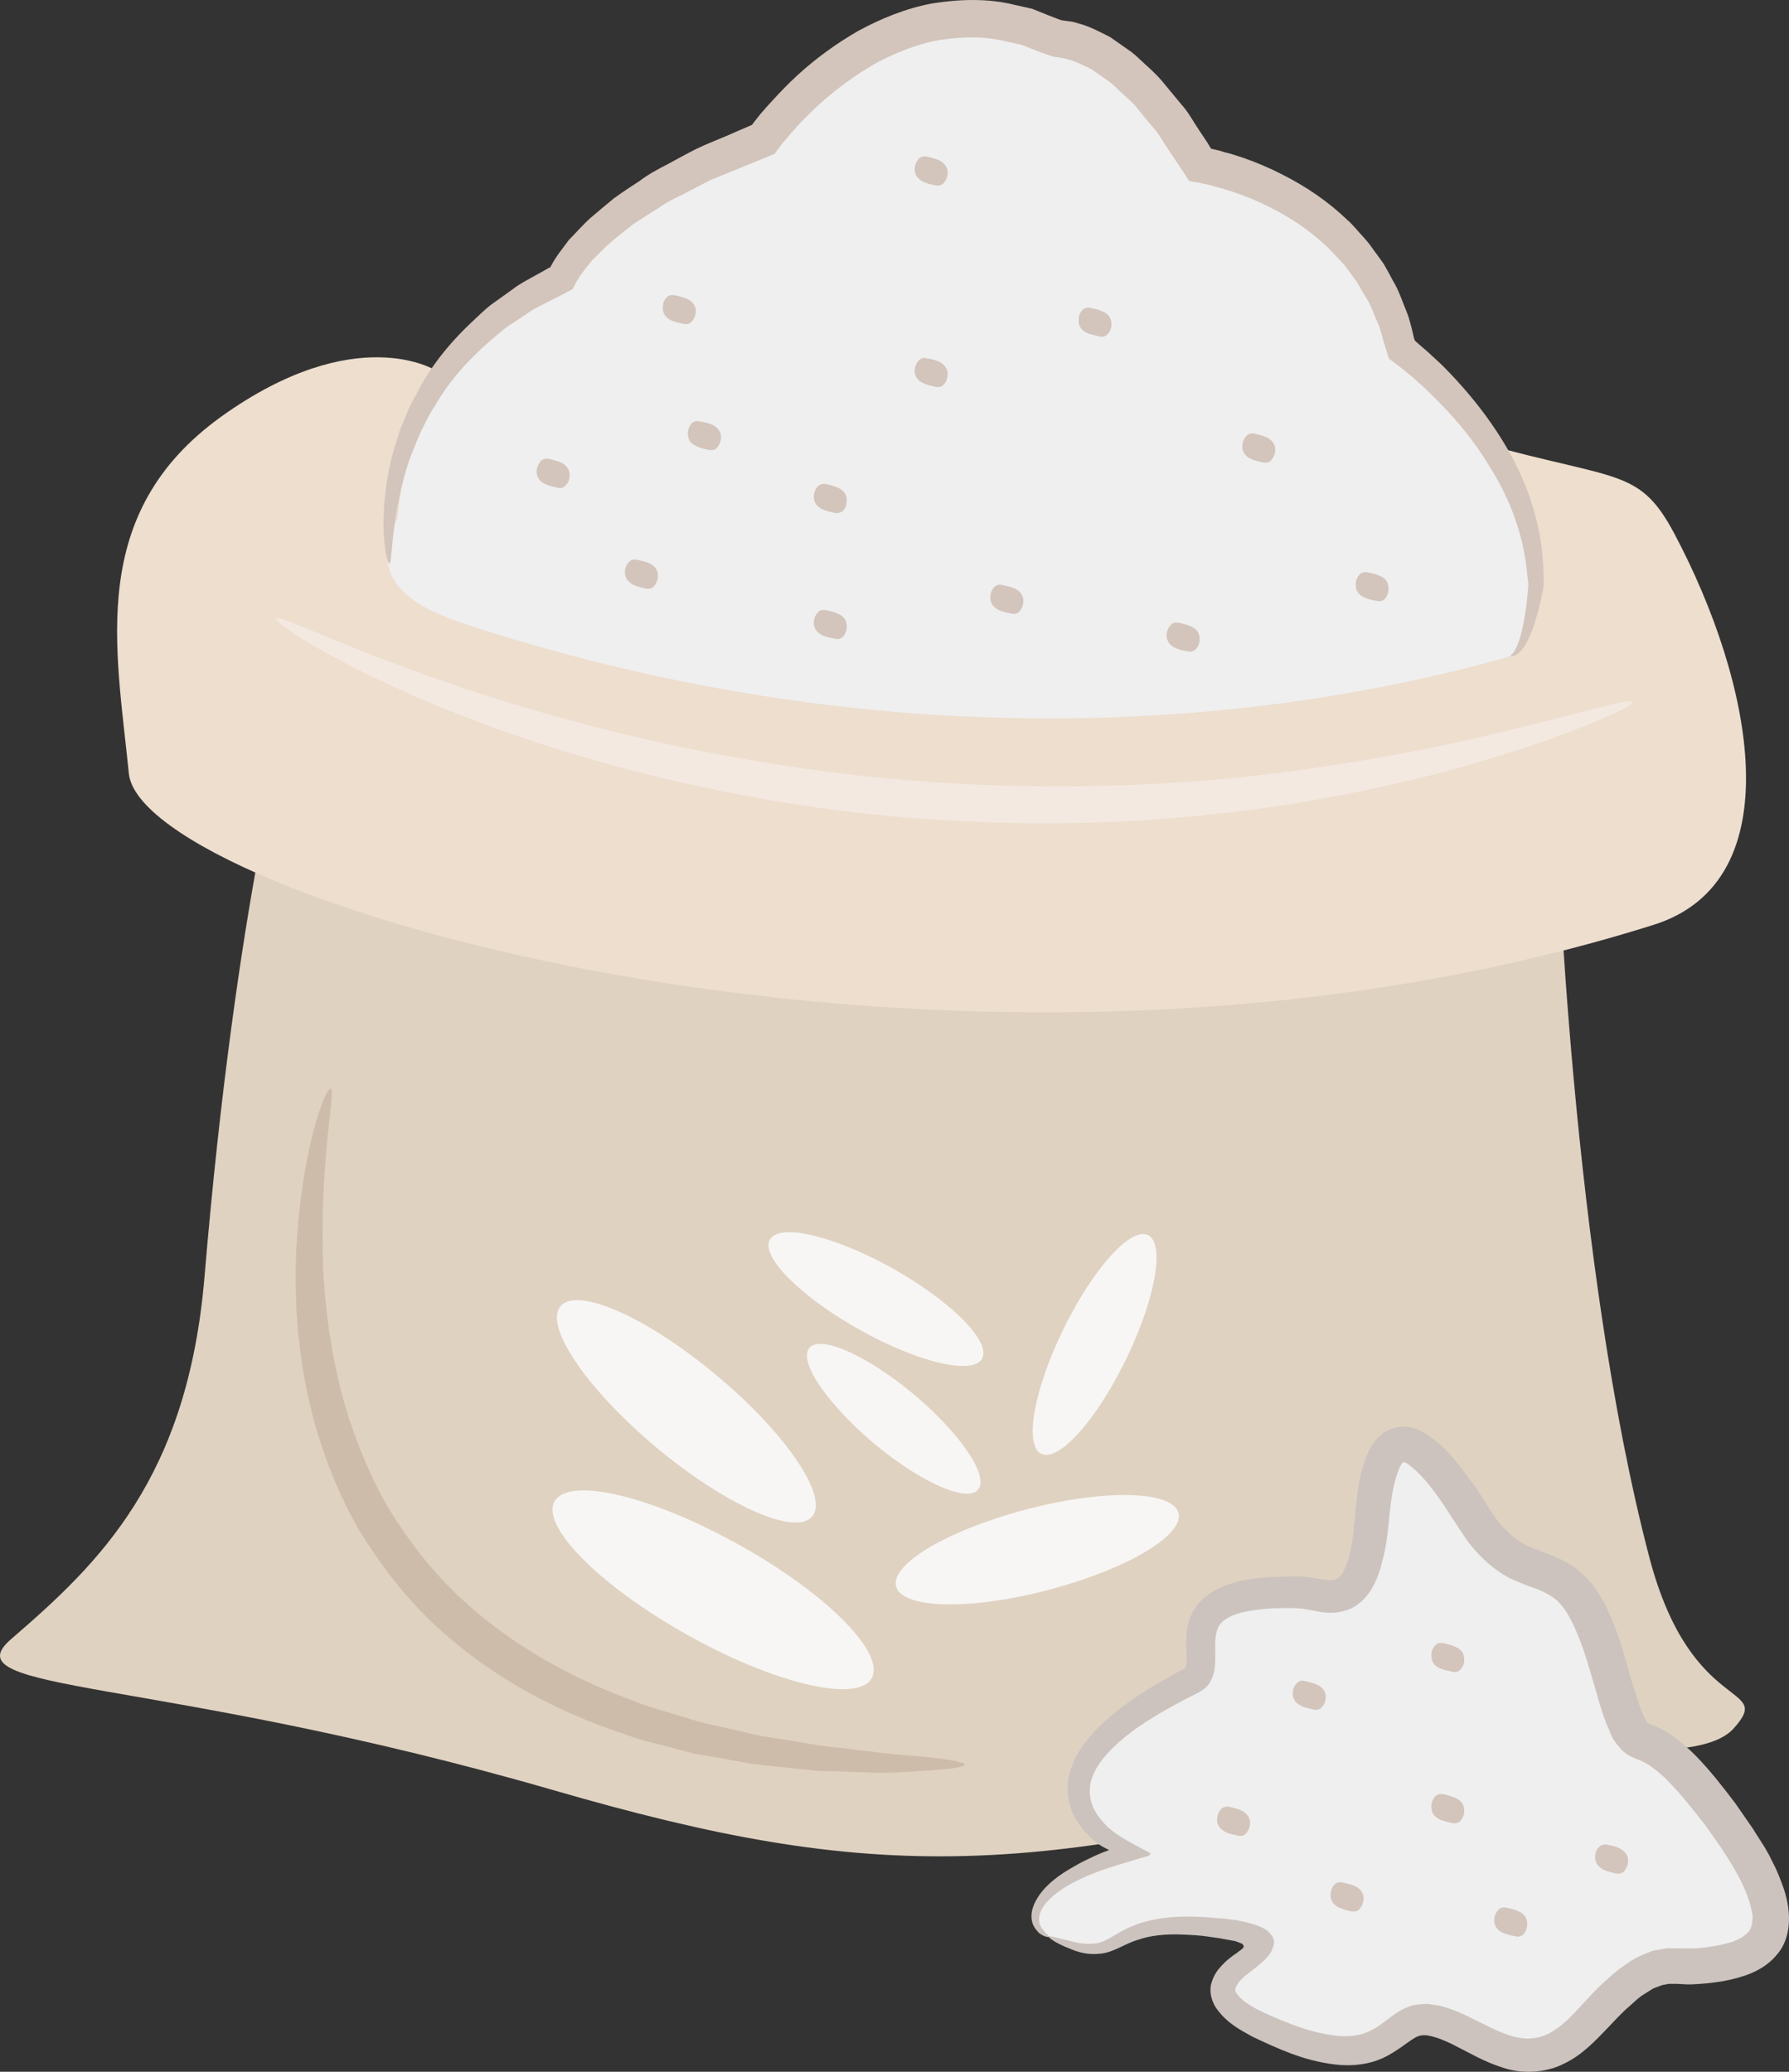 <?xml version="1.0" encoding="UTF-8" standalone="no"?>
<svg
   xmlns:dc="http://purl.org/dc/elements/1.1/"
   xmlns:cc="http://creativecommons.org/ns#"
   xmlns:rdf="http://www.w3.org/1999/02/22-rdf-syntax-ns#"
   xmlns:svg="http://www.w3.org/2000/svg"
   xmlns="http://www.w3.org/2000/svg"
   id="svg76"
   viewBox="0 0 4680.185 5420.951"
   style="clip-rule:evenodd;fill-rule:evenodd;image-rendering:optimizeQuality;shape-rendering:geometricPrecision;text-rendering:geometricPrecision"
   version="1.1"
   height="54.21mm"
   width="46.802mm"
   xml:space="preserve"><rect x="0" y="0" width="4680.185" height="5420.951" fill="#333333" stroke="none"/>
 <defs
   id="defs4">
  <style
   id="style2"
   type="text/css">
   <![CDATA[
    .fil5 {fill:#CCC3BE;fill-rule:nonzero}
    .fil6 {fill:#CEBCAA;fill-rule:nonzero}
    .fil3 {fill:#D3C5BC;fill-rule:nonzero}
    .fil0 {fill:#E0D2C1;fill-rule:nonzero}
    .fil1 {fill:#EDDECE;fill-rule:nonzero}
    .fil2 {fill:#EFEFEF;fill-rule:nonzero}
    .fil4 {fill:#F4E9E1;fill-rule:nonzero}
    .fil7 {fill:#F7F6F5;fill-rule:nonzero}
   ]]>
  </style>
 </defs>
 <g
   transform="translate(-8241.907,-12216.122)"
   id="Vrstva_x0020_1">
  <path
   style="fill:#e0d2c1;fill-rule:nonzero"
   id="path7"
   d="m 12315,14383 c 0,0 38,1133 242,1909 110,418 329,326 220,447 -100,110 -503,17 -737,85 -1087,319 -1516,318 -2351,76 -1041,-301 -1585,-252 -1417,-396 230,-198 461,-420 505,-948 83,-989 220,-1464 220,-1464 z"
   class="fil0" />
  <path
   style="fill:#eddece;fill-rule:nonzero"
   id="path9"
   d="m 9381,13185 c 0,0 -208,-131 -560,121 -352,253 -275,605 -242,934 33,330 2176,967 3989,396 365,-115 260,-635 55,-1022 -99,-187 -154,-132 -594,-264 z"
   class="fil1" />
  <path
   style="fill:#efefef;fill-rule:nonzero"
   id="path11"
   d="m 9283,13570 c 0,0 11,-418 428,-626 0,0 77,-198 527,-363 0,0 330,-472 770,-264 0,0 175,-11 373,330 0,0 440,66 528,483 0,0 351,253 351,616 0,0 -18,173 -66,187 -692,197 -1659,263 -2714,-77 -112,-37 -296,-99 -197,-286 z"
   class="fil2" />
  <path
   style="fill:#d3c5bc;fill-rule:nonzero"
   id="path13"
   d="m 12194,13933 c -1,-3 5,-5 10,-14 5,-8 11,-22 17,-43 5,-20 10,-45 14,-76 2,-15 3,-32 5,-49 1,-7 -1,-15 -2,-25 -1,-9 -2,-19 -3,-28 -10,-78 -38,-171 -98,-264 -28,-47 -64,-94 -106,-140 -22,-23 -44,-46 -68,-68 -13,-11 -25,-23 -38,-33 -14,-12 -22,-18 -50,-39 -5,-18 -11,-35 -16,-53 -4,-13 -6,-26 -12,-38 -11,-24 -19,-51 -35,-74 -7,-12 -14,-24 -21,-36 -8,-11 -17,-23 -25,-34 -8,-12 -19,-22 -29,-33 -10,-10 -19,-21 -31,-31 -43,-40 -95,-74 -151,-101 -28,-14 -58,-26 -88,-36 -16,-5 -31,-10 -47,-14 -8,-2 -16,-4 -23,-6 l -6,-1 -13,-3 -25,-4 c -17,-27 -35,-53 -53,-80 -14,-20 -25,-43 -42,-61 -16,-19 -32,-38 -48,-58 -17,-18 -36,-33 -54,-51 -9,-9 -19,-15 -29,-22 l -30,-21 c -21,-10 -42,-21 -63,-26 -6,-2 -10,-3 -15,-3 l -7,-2 c -6,-1 -11,0 -19,-3 l -11,-4 c -5,-1 -4,-1 -6,-2 l -9,-3 -18,-7 -36,-14 -37,-8 c -59,-15 -119,-13 -177,-4 -58,10 -113,33 -165,60 -52,30 -99,64 -143,103 -21,19 -42,39 -61,60 -10,11 -20,21 -28,32 l -14,16 -20,27 c -57,23 -112,46 -167,68 -24,12 -48,25 -71,37 -24,11 -47,23 -68,38 -21,13 -43,27 -64,41 -19,15 -38,30 -56,45 -19,16 -34,33 -51,49 -13,17 -29,35 -38,52 -1,1 -1,1 -3,4 l -4,8 -4,8 -2,3 c -1,1 -2,2 -3,2 l -26,14 c -10,5 -20,10 -30,15 -20,11 -40,19 -58,32 -18,12 -35,24 -53,35 -16,12 -31,26 -47,39 -60,52 -109,109 -142,167 -10,15 -18,29 -25,43 -7,15 -14,28 -20,42 -11,28 -23,55 -30,80 -16,51 -24,97 -30,134 -11,74 -10,115 -15,116 -5,1 -17,-41 -16,-119 2,-39 5,-87 18,-142 5,-28 16,-57 25,-88 6,-15 13,-30 19,-46 6,-16 15,-32 24,-48 32,-65 82,-130 146,-190 16,-15 32,-31 50,-45 18,-13 37,-26 56,-40 19,-15 40,-25 61,-37 11,-6 22,-12 32,-18 l 4,-2 h 1 l 1,-1 c 0,0 0,-1 0,-1 1,0 1,-1 0,0 l 2,-3 c 13,-25 30,-45 46,-67 19,-19 36,-39 56,-57 20,-17 41,-35 62,-52 22,-16 45,-31 68,-46 22,-17 47,-30 72,-43 24,-13 49,-27 75,-40 25,-12 52,-23 79,-34 22,-10 44,-19 67,-29 0,0 0,0 0,0 l 6,-8 15,-19 c 10,-12 20,-23 31,-35 21,-23 43,-46 67,-68 47,-43 100,-82 159,-116 59,-32 124,-59 194,-72 70,-11 145,-14 216,4 l 45,10 42,17 34,13 c -2,0 1,0 1,0 l 13,2 c 9,1 19,2 26,5 33,8 60,23 88,37 l 37,26 c 13,9 25,17 35,27 21,20 44,39 62,60 18,22 36,43 53,64 19,21 31,45 46,67 l 22,33 9,15 v 0 0 l 8,2 c 9,2 18,4 26,7 18,4 35,10 53,16 34,12 67,26 98,42 64,32 122,72 171,119 13,11 24,25 35,37 11,12 23,25 32,39 10,13 19,26 29,40 8,14 16,28 23,42 17,27 26,58 38,86 6,15 9,30 13,44 l 5,22 c 2,5 2,5 2,5 v 1 l 11,10 c 7,6 14,12 21,18 13,12 26,24 39,36 25,25 48,50 70,76 43,51 79,103 108,155 58,104 83,208 87,292 0,10 1,21 1,31 0,5 0,9 0,14 0,3 0,6 0,8 l -1,9 c -3,18 -7,35 -11,50 -8,32 -16,58 -26,78 -9,21 -20,36 -30,43 -5,4 -9,6 -13,6 -3,1 -4,1 -5,0 z"
   class="fil3" />
  <path
   style="fill:#f4e9e1;fill-rule:nonzero"
   id="path15"
   d="m 12513,14053 c 4,11 -183,100 -506,186 -161,41 -357,82 -576,106 -220,25 -464,33 -719,17 -255,-14 -496,-54 -711,-104 -215,-50 -405,-112 -560,-173 -311,-123 -484,-240 -477,-251 7,-12 188,82 500,186 156,52 344,105 556,150 213,44 448,80 698,95 249,15 488,10 704,-9 216,-19 408,-52 569,-84 322,-68 517,-134 522,-119 z"
   class="fil4" />
  <path
   style="fill:#efefef;fill-rule:nonzero"
   id="path17"
   d="m 10986,17284 c -69,-31 -55,-143 208,-220 0,0 -384,-176 165,-451 83,-41 -104,-242 286,-230 68,2 165,77 187,-198 22,-275 120,-231 263,0 143,231 253,33 352,385 99,351 44,54 297,395 252,341 87,380 -55,396 -80,8 -121,-44 -286,142 -165,187 -275,33 -407,0 -131,-32 -98,176 -439,22 -341,-153 209,-219 -121,-263 -330,-44 -231,121 -450,22 z"
   class="fil2" />
  <path
   style="fill:#ccc3be;fill-rule:nonzero"
   id="path19"
   d="m 10986,17284 c 1,-4 22,3 60,12 19,5 44,9 69,4 24,-5 50,-28 89,-44 38,-16 84,-24 133,-25 24,0 50,0 76,3 13,1 26,2 39,3 8,2 12,2 22,3 10,2 20,4 29,6 10,3 20,5 30,9 8,4 18,7 24,13 7,5 12,12 16,20 4,10 1,19 -2,26 -7,30 -70,67 -80,80 -10,9 -16,20 -17,25 -1,6 -1,9 6,17 13,17 41,34 70,47 59,27 126,54 192,60 33,3 63,-1 90,-16 14,-7 27,-17 44,-30 16,-12 38,-29 68,-35 14,-2 30,-4 43,-1 7,1 14,2 21,3 l 17,5 c 23,7 43,16 63,26 39,19 75,39 110,49 35,10 65,8 96,-7 7,-4 15,-9 22,-14 8,-5 15,-12 22,-18 8,-6 14,-14 22,-21 l 22,-24 c 17,-18 32,-35 50,-52 20,-17 36,-34 59,-49 11,-8 22,-15 35,-22 13,-6 27,-12 41,-17 15,-2 32,-7 46,-6 h 21 18 c 12,1 20,0 29,0 11,-1 23,-2 34,-4 22,-3 43,-8 62,-14 17,-7 32,-16 39,-25 8,-9 10,-21 11,-38 -3,-34 -20,-78 -43,-118 -11,-21 -25,-41 -38,-62 -14,-20 -28,-40 -42,-60 -31,-39 -61,-79 -95,-113 -8,-9 -17,-17 -25,-24 -9,-8 -18,-14 -26,-20 -9,-6 -17,-10 -26,-14 -7,-3 -11,-4 -22,-9 -8,-4 -22,-13 -29,-22 -7,-8 -14,-17 -18,-23 -4,-8 -8,-15 -10,-22 -6,-13 -11,-25 -15,-37 -9,-25 -15,-48 -22,-72 -14,-47 -26,-92 -42,-132 -16,-41 -35,-80 -60,-102 -13,-11 -27,-19 -46,-27 -19,-7 -42,-15 -67,-26 -50,-23 -91,-63 -121,-103 -14,-21 -28,-42 -39,-59 -12,-19 -24,-37 -36,-54 -24,-34 -52,-67 -77,-85 -6,-5 -12,-7 -13,-7 -1,0 -1,0 -2,0 1,-3 -9,9 -14,25 -12,32 -18,73 -22,112 -4,42 -8,86 -21,130 -5,22 -14,44 -27,67 -14,22 -38,47 -70,55 -31,9 -58,4 -78,0 l -27,-5 c -4,-1 -6,-1 -10,-1 l -13,-1 c -37,-1 -73,0 -106,5 -33,4 -65,13 -82,28 -17,13 -22,33 -22,65 0,16 1,34 -1,56 -1,11 -5,28 -13,40 -7,13 -19,21 -32,28 -59,29 -110,58 -157,90 -46,33 -86,69 -109,109 -22,39 -21,79 0,114 5,8 11,16 18,24 3,4 7,7 10,11 5,5 13,11 19,16 27,20 66,39 97,56 -3,2 -3,4 -6,6 l -18,5 c -11,3 -22,7 -33,10 -21,6 -42,13 -61,19 -22,7 -31,12 -43,16 -12,5 -23,11 -33,15 -42,21 -73,45 -88,69 -17,25 -11,48 -1,59 9,12 17,16 16,19 -1,1 -11,1 -26,-10 -3,-3 -6,-7 -10,-12 -3,-5 -7,-11 -8,-18 -4,-15 -1,-32 7,-49 16,-34 49,-64 92,-89 11,-6 22,-13 34,-19 11,-5 26,-13 31,-15 7,-3 14,-6 21,-9 l 11,-4 5,-2 c 0,-1 -4,-2 -5,-3 -11,-5 -20,-11 -29,-17 -2,-2 -4,-3 -7,-6 -4,-4 -9,-8 -13,-13 -9,-9 -18,-19 -25,-30 -16,-22 -27,-51 -29,-82 -2,-31 7,-63 20,-90 29,-55 74,-96 123,-134 49,-37 106,-70 162,-100 2,-1 3,-2 4,-4 1,-3 1,-2 2,-8 1,-11 0,-28 -1,-47 0,-18 0,-40 7,-63 6,-23 21,-47 40,-63 38,-32 81,-42 120,-49 41,-6 80,-7 120,-7 h 15 c 7,1 14,1 19,2 l 31,5 c 17,3 31,4 38,1 7,-2 13,-7 20,-18 6,-13 13,-28 17,-45 9,-35 12,-73 16,-115 4,-43 8,-87 25,-135 5,-13 10,-25 18,-38 8,-13 23,-30 41,-39 19,-10 41,-12 61,-8 20,5 34,13 46,21 46,32 74,69 102,107 28,36 53,80 75,111 25,32 52,57 86,73 18,7 38,14 62,24 25,10 52,24 74,44 46,41 68,91 87,138 19,48 31,96 44,141 7,22 14,45 21,66 7,21 18,44 21,47 2,1 -1,0 3,2 1,1 9,4 14,6 15,6 30,14 44,23 12,9 25,18 35,28 12,9 22,19 32,29 39,40 71,82 103,124 15,22 30,43 45,65 14,23 29,44 42,68 l 18,36 c 6,13 11,26 16,39 10,26 18,55 19,88 1,32 -6,71 -32,100 -24,29 -54,44 -82,54 -27,9 -54,15 -79,18 -14,2 -25,3 -39,4 -14,1 -30,2 -41,1 l -19,-1 h -14 c -10,-1 -16,2 -25,3 l -24,9 c -8,5 -16,10 -24,15 -17,10 -32,27 -48,40 -16,15 -31,31 -46,47 -31,32 -67,72 -116,95 -49,25 -112,27 -160,10 -48,-15 -86,-38 -122,-56 -34,-18 -72,-32 -91,-28 -19,1 -49,33 -92,55 -42,22 -92,26 -133,21 -84,-10 -151,-42 -217,-73 -32,-18 -64,-34 -91,-70 -14,-17 -24,-48 -15,-73 8,-26 23,-40 36,-53 13,-12 28,-22 30,-23 4,-4 10,-7 14,-11 2,-2 5,-5 3,-8 -1,-3 -3,-5 -6,-6 -5,-2 -10,-4 -16,-6 l -11,-2 -17,-3 c -13,-3 -25,-4 -38,-6 -24,-4 -48,-5 -70,-6 -45,-2 -85,2 -119,14 -34,10 -63,33 -98,36 -34,4 -60,-5 -79,-13 -39,-15 -56,-29 -55,-31 z"
   class="fil5" />
  <path
   style="fill:#d3c5bc;fill-rule:nonzero"
   id="path21"
   d="m 9711,13427 c 11,6 19,15 21,27 1,14 -2,24 -11,33 -5,6 -14,7 -21,5 -9,-2 -22,-4 -33,-10 -11,-5 -19,-14 -21,-27 -1,-13 3,-24 11,-33 5,-5 14,-7 22,-5 8,2 21,5 32,10 z"
   class="fil3" />
  <path
   style="fill:#d3c5bc;fill-rule:nonzero"
   id="path23"
   d="m 9942,13691 c 11,5 19,14 21,27 1,13 -3,24 -11,33 -5,5 -14,7 -22,5 -8,-2 -21,-5 -32,-10 -11,-6 -19,-15 -21,-27 -1,-14 2,-24 11,-33 5,-6 14,-7 21,-5 9,2 22,4 33,10 z"
   class="fil3" />
  <path
   style="fill:#d3c5bc;fill-rule:nonzero"
   id="path25"
   d="m 10107,13328 c 11,6 19,15 21,27 1,14 -3,24 -11,33 -5,6 -14,7 -22,5 -9,-2 -21,-4 -32,-10 -12,-5 -20,-14 -21,-27 -2,-13 2,-24 10,-33 6,-5 15,-7 22,-4 9,1 21,4 33,9 z"
   class="fil3" />
  <path
   style="fill:#d3c5bc;fill-rule:nonzero"
   id="path27"
   d="m 10041,12999 c 11,5 19,14 21,27 1,13 -3,24 -11,32 -5,6 -14,8 -22,5 -9,-1 -21,-4 -32,-9 -12,-6 -19,-15 -21,-27 -1,-14 2,-25 10,-33 6,-6 15,-7 22,-5 9,2 21,4 33,10 z"
   class="fil3" />
  <path
   style="fill:#d3c5bc;fill-rule:nonzero"
   id="path29"
   d="m 10436,13493 c 12,6 19,15 21,27 1,14 -2,24 -10,33 -6,5 -15,7 -22,5 -9,-2 -21,-4 -33,-10 -11,-6 -19,-14 -21,-27 -1,-14 3,-24 11,-33 5,-5 14,-7 22,-5 9,2 21,5 32,10 z"
   class="fil3" />
  <path
   style="fill:#d3c5bc;fill-rule:nonzero"
   id="path31"
   d="m 10436,13823 c 12,5 19,14 21,27 1,13 -2,24 -10,32 -6,6 -15,8 -22,5 -9,-1 -21,-4 -33,-9 -11,-6 -19,-15 -21,-27 -1,-14 3,-25 11,-33 5,-6 14,-7 22,-5 9,2 21,4 32,10 z"
   class="fil3" />
  <path
   style="fill:#d3c5bc;fill-rule:nonzero"
   id="path33"
   d="m 10898,13757 c 11,5 19,14 21,27 1,13 -3,24 -11,33 -5,5 -14,7 -22,4 -9,-1 -21,-4 -32,-9 -12,-6 -19,-15 -21,-27 -1,-14 2,-24 10,-33 6,-6 15,-7 22,-5 9,2 21,4 33,10 z"
   class="fil3" />
  <path
   style="fill:#d3c5bc;fill-rule:nonzero"
   id="path35"
   d="m 10700,13163 c 11,6 19,15 21,27 1,14 -3,25 -11,33 -5,6 -14,7 -22,5 -8,-2 -21,-4 -32,-10 -11,-5 -19,-14 -21,-27 -1,-13 3,-24 11,-32 5,-6 14,-8 22,-5 8,1 21,4 32,9 z"
   class="fil3" />
  <path
   style="fill:#d3c5bc;fill-rule:nonzero"
   id="path37"
   d="m 10700,12636 c 11,6 19,15 21,27 1,14 -3,24 -11,33 -5,5 -14,7 -22,5 -8,-2 -21,-4 -32,-10 -11,-6 -19,-14 -21,-27 -1,-14 3,-24 11,-33 5,-5 14,-7 22,-5 8,2 21,5 32,10 z"
   class="fil3" />
  <path
   style="fill:#d3c5bc;fill-rule:nonzero"
   id="path39"
   d="m 11128,13032 c 12,5 20,14 21,27 2,13 -2,24 -10,32 -5,6 -14,8 -22,5 -9,-2 -21,-4 -32,-9 -12,-6 -20,-15 -21,-27 -2,-14 2,-25 10,-33 5,-6 14,-7 22,-5 9,2 21,4 32,10 z"
   class="fil3" />
  <path
   style="fill:#d3c5bc;fill-rule:nonzero"
   id="path41"
   d="m 11557,13361 c 11,6 19,15 21,27 1,14 -3,24 -11,33 -5,6 -14,7 -22,5 -8,-2 -21,-4 -32,-10 -11,-5 -19,-14 -21,-27 -1,-13 3,-24 11,-33 5,-5 14,-7 22,-5 8,2 21,5 32,10 z"
   class="fil3" />
  <path
   style="fill:#d3c5bc;fill-rule:nonzero"
   id="path43"
   d="m 11359,13856 c 12,5 19,14 21,27 1,13 -2,24 -10,32 -6,6 -15,8 -22,5 -9,-1 -21,-4 -33,-9 -11,-6 -19,-15 -21,-27 -1,-14 3,-25 11,-33 5,-6 14,-7 22,-5 9,2 21,4 32,10 z"
   class="fil3" />
  <path
   style="fill:#d3c5bc;fill-rule:nonzero"
   id="path45"
   d="m 11854,13724 c 11,5 19,14 20,27 2,13 -2,24 -10,33 -5,5 -14,7 -22,4 -9,-1 -21,-4 -32,-9 -12,-6 -20,-15 -21,-27 -2,-14 2,-24 10,-33 6,-6 15,-7 22,-5 9,2 21,4 33,10 z"
   class="fil3" />
  <path
   style="fill:#d3c5bc;fill-rule:nonzero"
   id="path47"
   d="m 11689,16625 c 11,5 19,14 21,26 1,14 -3,25 -11,33 -5,6 -14,7 -22,5 -8,-2 -21,-4 -32,-10 -11,-5 -19,-14 -21,-26 -1,-14 2,-25 11,-33 5,-6 14,-8 21,-5 9,2 21,4 33,10 z"
   class="fil3" />
  <path
   style="fill:#d3c5bc;fill-rule:nonzero"
   id="path49"
   d="m 12216,17218 c 12,5 19,14 21,27 1,13 -2,24 -10,33 -6,5 -15,7 -22,4 -9,-1 -21,-4 -33,-9 -11,-6 -19,-15 -21,-27 -1,-14 3,-24 11,-33 5,-6 14,-7 22,-5 9,2 21,4 32,10 z"
   class="fil3" />
  <path
   style="fill:#d3c5bc;fill-rule:nonzero"
   id="path51"
   d="m 12051,16526 c 12,5 20,14 21,27 2,13 -2,24 -10,32 -5,6 -15,8 -22,5 -9,-2 -21,-4 -33,-9 -11,-6 -19,-15 -20,-27 -2,-14 2,-25 10,-33 5,-6 14,-7 22,-5 9,2 21,4 32,10 z"
   class="fil3" />
  <path
   style="fill:#d3c5bc;fill-rule:nonzero"
   id="path53"
   d="m 11491,16954 c 11,6 19,15 21,27 1,14 -3,24 -11,33 -5,6 -14,7 -21,5 -9,-2 -22,-4 -33,-10 -11,-6 -19,-14 -21,-27 -1,-13 3,-24 11,-33 5,-5 14,-7 22,-5 8,2 21,5 32,10 z"
   class="fil3" />
  <path
   style="fill:#d3c5bc;fill-rule:nonzero"
   id="path55"
   d="m 11788,17152 c 11,5 19,14 21,27 1,13 -3,24 -11,33 -5,5 -14,7 -22,5 -9,-2 -21,-5 -32,-10 -12,-6 -19,-15 -21,-27 -1,-14 2,-24 10,-33 6,-6 15,-7 22,-5 9,2 21,4 33,10 z"
   class="fil3" />
  <path
   style="fill:#d3c5bc;fill-rule:nonzero"
   id="path57"
   d="m 12051,16921 c 12,6 20,15 21,27 2,14 -2,24 -10,33 -5,6 -15,7 -22,5 -9,-2 -21,-4 -33,-10 -11,-5 -19,-14 -20,-27 -2,-13 2,-24 10,-33 5,-5 14,-7 22,-5 9,2 21,5 32,10 z"
   class="fil3" />
  <path
   style="fill:#d3c5bc;fill-rule:nonzero"
   id="path59"
   d="m 12480,17053 c 11,6 19,14 21,27 1,14 -3,24 -11,33 -5,5 -14,7 -22,5 -8,-2 -21,-5 -32,-10 -11,-6 -19,-15 -21,-27 -1,-14 2,-24 11,-33 5,-5 14,-7 21,-5 9,2 22,4 33,10 z"
   class="fil3" />
  <path
   style="fill:#cebcaa;fill-rule:nonzero"
   id="path61"
   d="m 10766,16833 c 0,7 -41,13 -115,17 -37,3 -83,6 -136,4 -26,-1 -54,-2 -84,-3 -15,0 -31,-1 -47,-1 -16,-2 -32,-3 -48,-5 -34,-3 -69,-7 -105,-11 -36,-4 -73,-12 -112,-19 -20,-3 -40,-7 -60,-10 -20,-5 -40,-11 -60,-16 -41,-11 -84,-20 -125,-36 -170,-56 -351,-148 -504,-294 -76,-73 -138,-156 -189,-240 -50,-86 -85,-175 -111,-262 -26,-86 -39,-171 -48,-250 -7,-80 -8,-154 -5,-221 14,-269 78,-426 90,-422 14,4 -25,163 -21,423 1,65 6,135 17,210 11,75 27,154 53,234 27,79 60,161 107,239 48,77 105,152 175,219 139,133 306,221 465,279 39,16 80,26 118,38 20,6 39,12 58,17 19,5 38,9 56,13 38,8 73,18 108,24 35,5 69,11 101,16 16,3 32,6 47,8 15,2 30,4 45,5 29,4 57,7 83,10 51,7 96,10 133,13 73,7 114,15 114,21 z"
   class="fil6" />
  <path
   style="fill:#f7f6f5;fill-rule:nonzero"
   id="path63"
   d="m 10497,15699 c -154,-85 -263,-191 -242,-237 20,-47 161,-15 315,69 154,85 263,192 242,238 -20,46 -161,15 -315,-70 z"
   class="fil7" />
  <path
   style="fill:#f7f6f5;fill-rule:nonzero"
   id="path65"
   d="m 10533,15997 c -122,-102 -201,-214 -175,-252 26,-38 146,14 269,115 122,101 201,214 175,252 -26,38 -146,-14 -269,-115 z"
   class="fil7" />
  <path
   style="fill:#f7f6f5;fill-rule:nonzero"
   id="path67"
   d="m 11191,15766 c -76,159 -175,273 -223,255 -47,-18 -24,-160 52,-319 76,-159 176,-273 223,-255 47,18 24,160 -52,319 z"
   class="fil7" />
  <path
   style="fill:#f7f6f5;fill-rule:nonzero"
   id="path69"
   d="m 10993,16374 c -203,55 -385,53 -406,-4 -21,-57 127,-147 331,-202 203,-55 385,-53 406,4 21,57 -127,147 -331,202 z"
   class="fil7" />
  <path
   style="fill:#f7f6f5;fill-rule:nonzero"
   id="path71"
   d="m 10162,16251 c 230,125 392,283 362,353 -30,69 -241,23 -471,-103 -230,-126 -392,-284 -362,-353 31,-69 241,-23 471,103 z"
   class="fil7" />
  <path
   style="fill:#f7f6f5;fill-rule:nonzero"
   id="path73"
   d="m 10107,15807 c 183,150 300,318 262,374 -39,57 -218,-20 -401,-170 -183,-151 -300,-318 -262,-374 38,-57 218,19 401,170 z"
   class="fil7" />
 </g>
</svg>